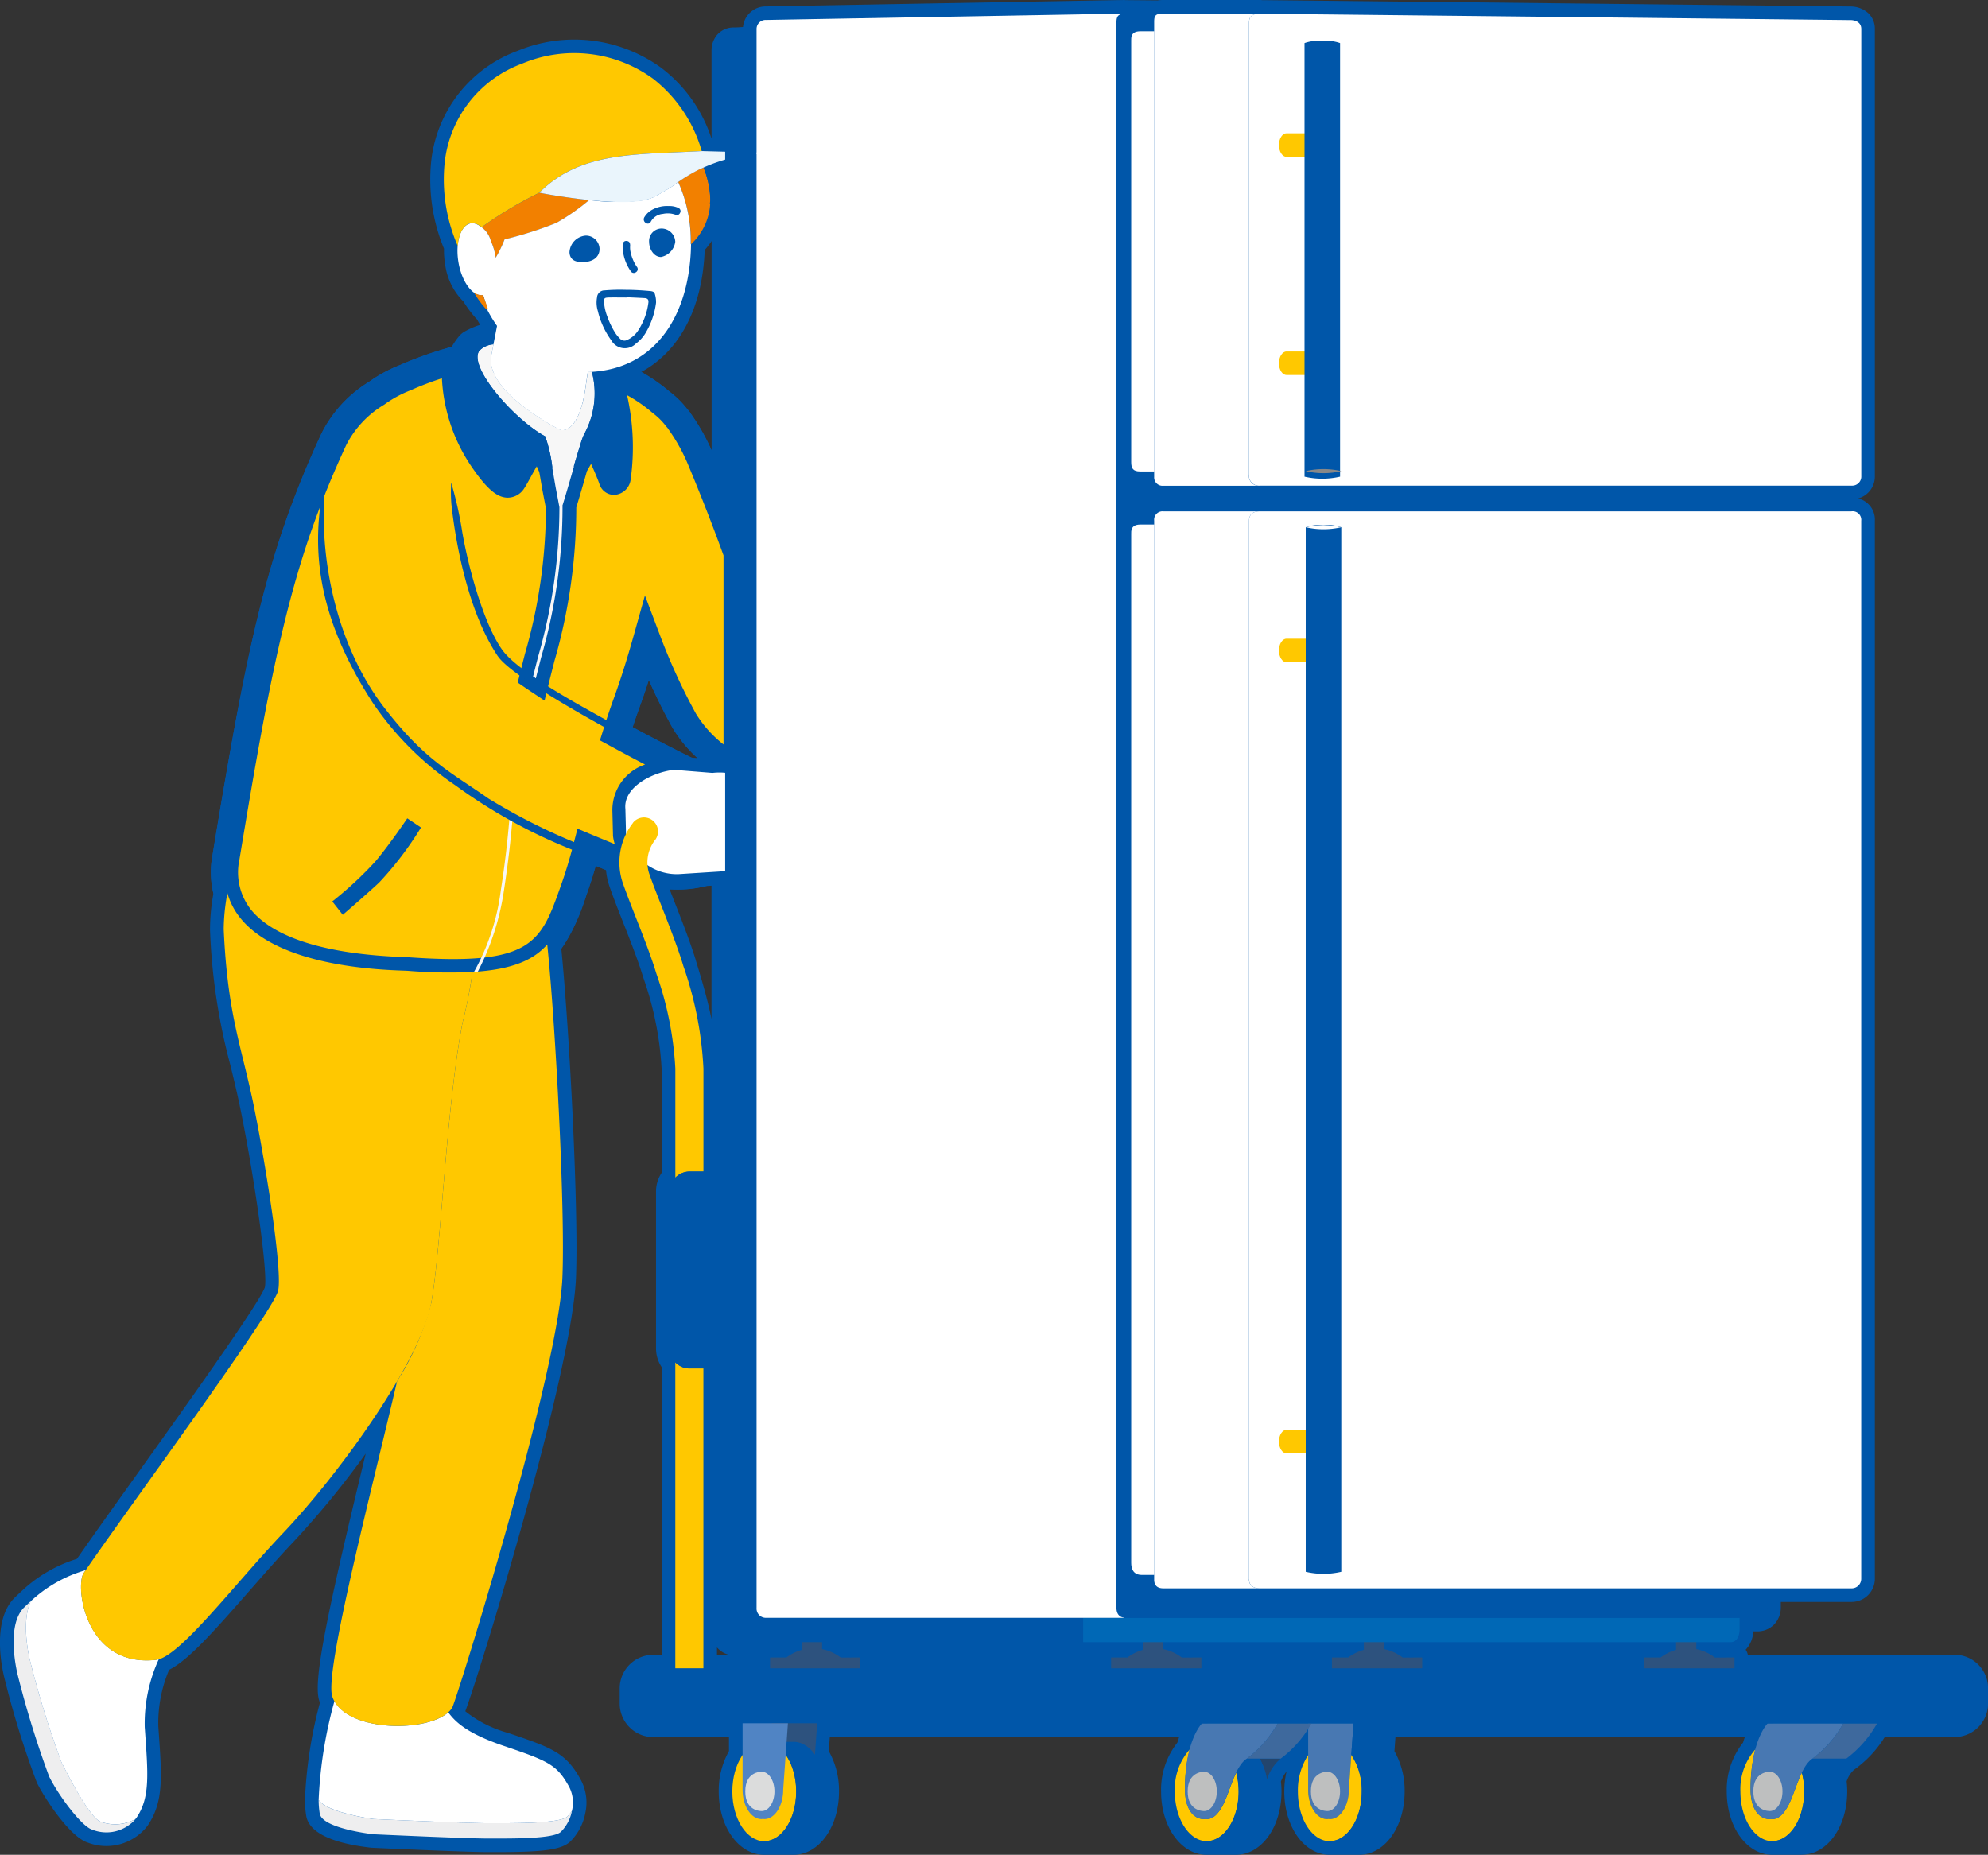 <svg id="グループ_9077" data-name="グループ 9077" xmlns="http://www.w3.org/2000/svg" xmlns:xlink="http://www.w3.org/1999/xlink" width="128.604" height="120" viewBox="0 0 128.604 120">
  <rect x="0" y="0" width="128.604" height="120" fill="#333333" stroke="none"/>
  <defs>
    <clipPath id="clip-path">
      <rect id="長方形_14857" data-name="長方形 14857" width="128.604" height="120" fill="none"/>
    </clipPath>
  </defs>
  <g id="グループ_9077-2" data-name="グループ 9077" clip-path="url(#clip-path)">
    <path id="パス_26644" data-name="パス 26644" d="M129.557,111.065H115.319v-.7h-1.26a2.942,2.942,0,0,0-1.206-.544v-.452h2.219c.58,0,.58-.787.58-.787v-.787h1.113a.628.628,0,0,0,.668-.647v-1.258H122.9a.618.618,0,0,0,.621-.637V36.815a.555.555,0,0,0-.637-.611h-5.453V34.547H122.9a.588.588,0,0,0,.621-.621V5c0-.591-.683-.577-.683-.577s-37.526-.41-38.2-.411V4H78.393a1.478,1.478,0,0,0-.315.026l-2.124-.02c-.051,0-.1,0-.139.006V4s-22.711.406-23.124.415a.586.586,0,0,0-.63.57v.7c-.7.053-1.266.091-1.45.091a.564.564,0,0,0-.58.621v6.533L48.514,12.9A9.105,9.105,0,0,0,45.37,8.218,8.683,8.683,0,0,0,36.9,7.239a7.707,7.707,0,0,0-5.013,6.433,10.729,10.729,0,0,0,.848,5.363,4.29,4.29,0,0,0,.053,1.065,3.142,3.142,0,0,0,.992,1.938,7.216,7.216,0,0,0,.783,1.074c.045.033.074.044.093.042l0,.017a8.639,8.639,0,0,0,.625,1.029l-.183.94.061-.317a4.155,4.155,0,0,0-1.552.518,4.471,4.471,0,0,0-.753,1.083l.07-.122a.807.807,0,0,0-.192.041,33.011,33.011,0,0,0-3.382,1.2,8.308,8.308,0,0,0-1.868,1.014,7.4,7.4,0,0,0-2.76,2.97c-3.561,7.668-4.8,13.842-6.98,27.037a5.353,5.353,0,0,0,.09,2.339,12.849,12.849,0,0,0-.239,2.345c.258,5.65,1.168,7.555,1.983,11.6.779,3.877,1.853,10.7,1.526,11.81-.435,1.479-9.607,13.928-12.439,18.046a8.7,8.7,0,0,0-3.542,2c-.143.131-.289.263-.444.418-1.231,1.23-.4,4.393-.4,4.393a62.456,62.456,0,0,0,2.025,6.55c.663,1.321,2.121,3.223,2.764,3.421a2.487,2.487,0,0,0,2.823-.68c.031-.041.065-.076.091-.119.866-1.312.721-2.8.507-5.814a9.956,9.956,0,0,1,.907-4.4c1.586-.454,4.986-4.95,8.039-8.166a59.2,59.2,0,0,0,7.381-9.827c-1.672,7.153-4.7,18.77-4.2,20.376a1.754,1.754,0,0,0,.144.327,28.252,28.252,0,0,0-1.02,6.389,5.709,5.709,0,0,0,.071.881c.172.975,3.478,1.335,3.478,1.335s6,.279,7.465.277,4.187.033,4.66-.438a2.606,2.606,0,0,0,.712-1.351,2.212,2.212,0,0,0-.255-1.687c-.75-1.324-1.351-1.566-4.155-2.517-2.385-.808-3.13-1.547-3.593-2.17a1.284,1.284,0,0,0,.263-.318c.275-.5,6.857-21.554,7.123-27.806.185-4.363-.424-16.126-.98-21.553a10.861,10.861,0,0,0,1.752-3.637c.252-.711.471-1.438.674-2.183l.006,0s.025-.1.066-.269c.018-.069.037-.136.055-.205.935.392,1.7.7,2.113.884a3.9,3.9,0,0,0,.193,1.352c.2.579.505,1.372.834,2.211.475,1.211,1.015,2.585,1.331,3.626l.045.139A21.89,21.89,0,0,1,46.8,72.255V79.31l0,0a1.282,1.282,0,0,0-.365.9V90.368a1.284,1.284,0,0,0,.361.893v19.8H45.377a1.287,1.287,0,0,0-1.288,1.287v.989a1.286,1.286,0,0,0,1.288,1.285h5.78v2.043a4.2,4.2,0,0,0-.662,2.358c0,1.776.924,3.214,2.065,3.214.024,0,.048,0,.072-.006a.307.307,0,0,0,.045.006h1.776c1.139,0,2.065-1.437,2.065-3.214a4.183,4.183,0,0,0-.679-2.382l.144-2.019h24.89a3.943,3.943,0,0,0-.8,1.687,3.87,3.87,0,0,0-.96,2.714c0,1.776.926,3.214,2.072,3.214.023,0,.046,0,.069-.005a.287.287,0,0,0,.043.005h1.776c1.14,0,2.067-1.437,2.067-3.214a4.775,4.775,0,0,0-.063-.762,2.9,2.9,0,0,1,.893-1.368,6.637,6.637,0,0,0,1.776-1.929v1.7a4.183,4.183,0,0,0-.664,2.356c0,1.776.929,3.214,2.066,3.214.024,0,.048,0,.073-.006a.257.257,0,0,0,.044.006h1.775c1.144,0,2.067-1.437,2.067-3.214a4.18,4.18,0,0,0-.68-2.384l.144-2.017h24.9a3.938,3.938,0,0,0-.8,1.683,3.87,3.87,0,0,0-.963,2.718c0,1.776.926,3.214,2.069,3.214.024,0,.048,0,.072-.006a.259.259,0,0,0,.044.006h1.774c1.14,0,2.067-1.437,2.067-3.214a4.78,4.78,0,0,0-.063-.767,2.913,2.913,0,0,1,.894-1.364,7.222,7.222,0,0,0,1.984-2.27h5.013a1.285,1.285,0,0,0,1.285-1.285v-.989a1.286,1.286,0,0,0-1.285-1.287M29.012,65.909l.386.015-.386-.015m.5.021-.106-.006.106.006c.257.018.506.034.749.047-.244-.014-.492-.029-.749-.047M33.685,66l-.042,0,.139-.01h0l.149-.01c-.082.006-.161.013-.246.018m.344-.025h0l.151-.011-.152.012m5.211-27.849a36.28,36.28,0,0,1-1.315,7.509,36.283,36.283,0,0,0,1.315-7.509m-.381-4.714-.006-.014.006.014m-.007-.017c.056.318.108.626.153.889-.045-.263-.1-.571-.153-.889-.019-.044-.18-.429-.377-.815.189.367.344.734.377.815M34.089,17.693a1.06,1.06,0,0,0-.125-.063.9.9,0,0,1,.236.132.74.74,0,0,0-.137-.087l.026.018m.3,4.518c.027.085.071.227.117.38a2.03,2.03,0,0,1-.117-.38m.65-3.068c-.024-.078-.05-.154-.078-.228.029.077.056.156.081.237l0-.009m.146.654c-.007-.04-.008-.078-.014-.118.006.04.008.077.014.117a.014.014,0,0,0,0,.006l0,0m-.891-1.985a25.339,25.339,0,0,1,3.726-2.223h0a25.211,25.211,0,0,0-3.729,2.222m3.574,13.952c-.07-.015-.208.15-.376.4.167-.251.305-.416.376-.4m-.4.437-.043.065.043-.065m.654,13.486c-.109.429-.223.875-.336,1.333.113-.458.227-.9.336-1.333a35.045,35.045,0,0,0,1.392-9.748,35.054,35.054,0,0,1-1.392,9.748m2.14-12.416c-.233.818-.5,1.75-.757,2.577,0,.008.009.015.009.024,0-.009-.007-.016-.009-.024.257-.828.523-1.759.757-2.577h0l.066-.12-.066.121m.425-1.449a2.952,2.952,0,0,1,.23-.619,4.733,4.733,0,0,0-.23.619m9.345-18.364v.005a11.776,11.776,0,0,0-1.4.5c-.055.024-.113.046-.167.071a11.477,11.477,0,0,1,1.567-.578m-4.1,2.13c-.2.117-.4.219-.571.308.175-.089.366-.191.571-.308m1.9,3.329a3.856,3.856,0,0,0,1.22-2.622,6.834,6.834,0,0,0,.981.045V36.829c-.438-1.149-.951-2.45-1.57-3.937A12.567,12.567,0,0,0,47.087,30.4c-.031-.04-.051-.094-.086-.131s-.071-.076-.1-.117a5.161,5.161,0,0,0-.991-.987,12.035,12.035,0,0,0-3.326-1.987c-.091-.037-.19-.074-.3-.109,3.672-.666,5.492-4.036,5.548-8.152M42.125,27.1h0c.078.136.159.28.25.434-.091-.155-.171-.3-.25-.434m.706,1.82a14.892,14.892,0,0,1,.227,5.013.579.579,0,0,1-.135.286.579.579,0,0,0,.135-.286,14.891,14.891,0,0,0-.226-5.013m.152,21.672h0l.033-.106c.19-.6.391-1.216.623-1.852.524-1.444.96-2.88,1.32-4.163a40,40,0,0,0,2.406,5.255A9.563,9.563,0,0,0,50.031,52.5v.623a4.126,4.126,0,0,0-.824.007l-2.261-.179.672.051c-1.016-.493-2.76-1.387-4.635-2.409m4.3,14.888c-.338-1.106-.891-2.517-1.379-3.764-.319-.816-.624-1.588-.805-2.125,0-.007,0-.016-.006-.023a7.117,7.117,0,0,0,3.55.009l-.207.013,1.271-.081c.109-.011.217-.027.324-.044V78.914h-1.41V72.255a23.6,23.6,0,0,0-1.3-6.636Zm7.709,44.39a2.96,2.96,0,0,0-1.005.492H52.929v.7H48.621V91.657h1.41v16.92c0,.322.063.787.748.787h4.214Zm20.823-2.089h0v0Zm1.24,2.089a2.962,2.962,0,0,0-1.005.492H74.992v.7H58.768v-.7h-1.26a2.945,2.945,0,0,0-1.207-.544v-.452H77.056Zm7.248-4.028a.517.517,0,0,1-.329-.277.517.517,0,0,0,.329.277m-.385-69a.623.623,0,0,1,.148-.45.624.624,0,0,0-.148.45Zm.052,68.717a.542.542,0,0,1-.027-.078.542.542,0,0,0,.027.078m-.029-.083c0-.016-.006-.032-.009-.048,0,.016.005.033.009.048m-1.408,13.713c.17-.445.341-.934.545-1.358-.2.426-.374.914-.545,1.358m.593-1.455c.021-.041.041-.083.063-.122-.022.039-.042.081-.063.122m7.247,1.177.161-2.25Zm-.033-8.547H89.281v.7h-8.45v-.7h-1.26a2.942,2.942,0,0,0-1.207-.544v-.452h12.98v.5a2.963,2.963,0,0,0-1.005.492M84.641,36.2h0Zm26.9,73.664a2.962,2.962,0,0,0-1.005.492H109.48v.7H95.12v-.7H93.86a2.942,2.942,0,0,0-1.206-.544v-.452h18.891Zm8.114,7.983c-.172.367-.322.776-.469,1.165.146-.389.3-.8.469-1.165m.041-.085c.039-.08.08-.157.122-.231-.042.074-.082.152-.122.231" transform="translate(-3.119 -3.121)" fill="#0056a9"/>
    <path id="パス_26645" data-name="パス 26645" d="M116.543,120h-1.89c-1.654,0-2.95-1.8-2.95-4.095a4.9,4.9,0,0,1,1.053-3.161c.038-.127.077-.246.117-.358H90.27l-.065.907a5.189,5.189,0,0,1,.661,2.613c0,2.3-1.295,4.095-2.948,4.095H86.144l-.057,0-.059,0c-1.653,0-2.947-1.8-2.947-4.095a5.7,5.7,0,0,1,.147-1.3,2.678,2.678,0,0,0-.366.654,5.583,5.583,0,0,1,.038.645c0,2.3-1.295,4.095-2.948,4.095H78.064c-1.656,0-2.953-1.8-2.953-4.095a4.9,4.9,0,0,1,1.051-3.158q.057-.192.118-.362h-22.6l-.065.909a5.186,5.186,0,0,1,.661,2.611c0,2.3-1.294,4.095-2.946,4.095H49.558l-.058,0-.059,0c-1.652,0-2.946-1.8-2.946-4.095a5.2,5.2,0,0,1,.662-2.614v-.906h-4.9a2.17,2.17,0,0,1-2.169-2.166v-.989a2.171,2.171,0,0,1,2.169-2.168H42.8V88.444a2.155,2.155,0,0,1-.361-1.2V77.081a2.151,2.151,0,0,1,.361-1.2V69.133A21.2,21.2,0,0,0,41.63,63.29l-.043-.134c-.306-1.011-.833-2.352-1.3-3.536l-.015-.037c-.347-.885-.651-1.666-.849-2.25a4.562,4.562,0,0,1-.22-1.044l-.613-.255-.053-.022c-.183.639-.366,1.216-.556,1.752l-.048.136a12.573,12.573,0,0,1-1.621,3.481c.563,5.747,1.126,17.09.947,21.315C37,88.888,30.932,108.542,30.1,110.715a7.676,7.676,0,0,0,2.766,1.4c2.765.937,3.7,1.253,4.639,2.917a3.105,3.105,0,0,1,.352,2.294,3.494,3.494,0,0,1-.95,1.8c-.6.6-2.011.7-4.95.7h-.347c-1.5,0-7.248-.267-7.493-.278l-.055,0c-1.808-.2-4.014-.713-4.251-2.058a6.414,6.414,0,0,1-.084-1.019,28.567,28.567,0,0,1,.97-6.315c-.02-.051-.038-.1-.054-.153-.4-1.3.557-5.774,3.016-15.958a57.667,57.667,0,0,1-4.715,5.752c-.933.983-1.907,2.1-2.849,3.172-2.344,2.679-3.931,4.449-5.154,5.062a8.8,8.8,0,0,0-.7,3.665l.024.34c.207,2.9.321,4.5-.67,6.011a1.654,1.654,0,0,1-.116.157l-.021.027a3.361,3.361,0,0,1-3.779.979c-1.111-.342-2.716-2.726-3.289-3.866A59.188,59.188,0,0,1,.3,108.618c-.1-.372-.911-3.695.633-5.238.148-.147.286-.274.422-.4l.048-.044a9.125,9.125,0,0,1,3.565-2.079l.008,0c.863-1.247,2.186-3.1,3.7-5.217,3.042-4.252,8.132-11.368,8.456-12.349.2-.82-.578-6.569-1.546-11.385-.227-1.128-.462-2.09-.69-3.02a39.268,39.268,0,0,1-1.309-8.715,12.848,12.848,0,0,1,.218-2.352,6.347,6.347,0,0,1-.058-2.516c2.2-13.325,3.455-19.522,7.05-27.264a8.206,8.206,0,0,1,3.063-3.327,9.1,9.1,0,0,1,2.029-1.1,23.73,23.73,0,0,1,2.95-1.064c.148-.044.313-.094.383-.118.435-.707.639-.868.822-.973a5.182,5.182,0,0,1,1.016-.441q-.111-.183-.208-.361a.794.794,0,0,1-.06-.058,7.711,7.711,0,0,1-.811-1.086A4.154,4.154,0,0,1,28.8,17.132a5.243,5.243,0,0,1-.077-1.044,11.677,11.677,0,0,1-.827-5.674,8.6,8.6,0,0,1,5.594-7.128,9.587,9.587,0,0,1,9.256,1.08A9.387,9.387,0,0,1,46.01,8.909h.02V3.295a1.557,1.557,0,0,1,.392-1.077,1.416,1.416,0,0,1,1.07-.44c.052,0,.193,0,.574-.03A1.466,1.466,0,0,1,49.553.416c.41-.009,22.2-.4,23.127-.415A.665.665,0,0,1,72.8.007h.032l2.05.019A2.612,2.612,0,0,1,75.274,0h6.248a.915.915,0,0,1,.124.009C84.029.03,118.13.4,119.723.42h0a1.7,1.7,0,0,1,1.147.442,1.385,1.385,0,0,1,.413,1.015V30.8a1.463,1.463,0,0,1-1.083,1.448,1.4,1.4,0,0,1,1.083,1.442v68.432a1.5,1.5,0,0,1-1.5,1.518H115.2v.377a1.591,1.591,0,0,1-.431,1.084,1.512,1.512,0,0,1-1.118.444h-.235a1.794,1.794,0,0,1-.489,1.186.874.874,0,0,1,.14.327h13.375a2.169,2.169,0,0,1,2.166,2.168v.989a2.168,2.168,0,0,1-2.166,2.166h-4.517a7.343,7.343,0,0,1-2.005,2.131,1.746,1.746,0,0,0-.462.74,5.635,5.635,0,0,1,.038.648c0,2.3-1.295,4.095-2.948,4.095m-38.257-1.754h0m36.538-.008h1.719c.548,0,1.186-1.019,1.186-2.333a3.912,3.912,0,0,0-.052-.626.882.882,0,0,1,.053-.471,3.654,3.654,0,0,1,1.235-1.775,6.225,6.225,0,0,0,1.69-1.957.881.881,0,0,1,.77-.452h5.013a.4.4,0,0,0,.4-.4v-.989a.405.405,0,0,0-.4-.406H112.2a.882.882,0,0,1-.863-.7h-.4a.881.881,0,0,1-.534-.18,2.037,2.037,0,0,0-.845-.381.877.877,0,0,1-.458-.249.883.883,0,0,1-.442.286,2.07,2.07,0,0,0-.706.344.882.882,0,0,1-.534.18h-.2a.881.881,0,0,1-.863.7H92a.882.882,0,0,1-.863-.7h-.4a.882.882,0,0,1-.534-.18,2.035,2.035,0,0,0-.844-.381.877.877,0,0,1-.458-.249.883.883,0,0,1-.442.286,2.075,2.075,0,0,0-.707.344.881.881,0,0,1-.534.18h-.2a.881.881,0,0,1-.863.7h-8.45a.881.881,0,0,1-.863-.7h-.4a.881.881,0,0,1-.534-.18,2.035,2.035,0,0,0-.844-.381.877.877,0,0,1-.458-.249.884.884,0,0,1-.442.286,2.067,2.067,0,0,0-.707.344.881.881,0,0,1-.534.18h-.2a.881.881,0,0,1-.863.7H55.648a.882.882,0,0,1-.863-.7h-.4a.881.881,0,0,1-.534-.18,2.037,2.037,0,0,0-.845-.381.877.877,0,0,1-.458-.249.883.883,0,0,1-.442.286,2.07,2.07,0,0,0-.706.344.881.881,0,0,1-.534.18h-.2a.881.881,0,0,1-.863.7H45.5a.881.881,0,0,1-.881-.881V88.536a.881.881,0,0,1,.881-.881h1.41a.881.881,0,0,1,.881.881v16.826h4.08a.878.878,0,0,1,.654.291.879.879,0,0,1,.654-.291h18.97a.883.883,0,1,1,1.425-.7v.011a.879.879,0,0,1-.337.693h.7a.878.878,0,0,1,.654.291.879.879,0,0,1,.654-.291h12.98a.879.879,0,0,1,.654.291.879.879,0,0,1,.654-.291h18.89a.878.878,0,0,1,.654.291.879.879,0,0,1,.654-.291h1.918v-.693a.881.881,0,0,1,.881-.881h.9v-1.025a.881.881,0,0,1,.881-.881h5.209V33.964h-5.209a.881.881,0,0,1-.881-.881V31.426a.881.881,0,0,1,.881-.881h5.209V2.18c-2.877-.031-37.366-.408-38-.41a.9.9,0,0,1-.115-.008h-6.13a.881.881,0,0,0-.126.006.962.962,0,0,1-.2.02l-2.116-.02c-.027,0-.051,0-.074,0a.907.907,0,0,1-.2-.007l-22.742.408v.4a.881.881,0,0,1-.815.879c-.631.047-1,.071-1.215.082V9.813a.879.879,0,0,1-.04.262.879.879,0,0,1,.04.262v.005a.881.881,0,0,1-.633.846,10.9,10.9,0,0,0-1.294.463l-.093.039-.059.025h0a.881.881,0,0,1-1.013-1.4.882.882,0,0,1-.131-.235,8.285,8.285,0,0,0-2.81-4.254,7.874,7.874,0,0,0-7.692-.877,6.792,6.792,0,0,0-4.432,5.738,9.186,9.186,0,0,0,.345,3.659.881.881,0,0,1,1.12-.682,26.4,26.4,0,0,1,3.414-1.988.88.88,0,0,1,.511-.08.951.951,0,0,1,.1.02.881.881,0,0,1,.163,1.645,24.56,24.56,0,0,0-3.039,1.752.879.879,0,0,1,.415.469c.011.031.023.062.034.093q.034.1.065.194a.883.883,0,0,1,.037.328.882.882,0,0,1,.108.264l0,.012v0h0v.007q0,.018.007.037l0,.025h0c0,.025.006.049.009.074l0,.017a.9.9,0,0,1,.011.14.881.881,0,0,1-1.646.438l0,0h0v-.007h0q-.017-.031-.032-.063v0h0a.889.889,0,0,1-.066-.219v0c-.006-.037-.01-.074-.014-.11a.9.9,0,0,1-.007-.211.929.929,0,0,1-.051-.095.99.99,0,0,1-.047-.124h0c-.012-.04-.025-.08-.039-.118l-.019-.052v0a.878.878,0,0,1-.023-.551,1.534,1.534,0,0,1-.429-.2l-.038-.021,0,0-.021-.011h0a.875.875,0,0,1-.261-.172,3.007,3.007,0,0,0,.147.342.884.884,0,0,1,.107.5,3.413,3.413,0,0,0,.043.844,2.352,2.352,0,0,0,.644,1.377l.01.008a.881.881,0,0,1,.922.613l-.376.118,0,0,.376-.116c.028.088.073.232.119.387a.878.878,0,0,1,.034.323.874.874,0,0,1,.09.173,7.958,7.958,0,0,0,.53.861.882.882,0,0,1,.142.672l-.183.94a.881.881,0,0,1-1.377.549,3.373,3.373,0,0,0-.463.206,6.908,6.908,0,0,0-.5.8.882.882,0,0,1-.931.429l-.217.065a21.805,21.805,0,0,0-2.76.995l-.055.023a7.432,7.432,0,0,0-1.665.907l-.027.018a6.506,6.506,0,0,0-2.443,2.6c-3.5,7.544-4.736,13.652-6.909,26.809a4.518,4.518,0,0,0,.069,1.958.882.882,0,0,1,.017.4,11.915,11.915,0,0,0-.224,2.14,37.322,37.322,0,0,0,1.261,8.376c.232.948.471,1.928.706,3.091.021.1,2.04,10.427,1.507,12.233-.3,1.007-2.927,4.785-8.712,12.872-1.61,2.251-3,4.195-3.846,5.424a.881.881,0,0,1-.425.329l-.281.1a7.442,7.442,0,0,0-2.968,1.719l-.047.043c-.119.109-.241.221-.369.348-.6.6-.461,2.433-.172,3.546a58.276,58.276,0,0,0,1.96,6.376,10.165,10.165,0,0,0,2.259,2.982,1.6,1.6,0,0,0,1.846-.388c.009-.012.028-.035.046-.059l-.01.017.013-.02c.642-.973.587-2.141.389-4.923l-.025-.344a10.918,10.918,0,0,1,.976-4.807.881.881,0,0,1,.568-.5c.845-.242,3.008-2.714,4.745-4.7.953-1.09,1.939-2.216,2.9-3.225a58.739,58.739,0,0,0,7.26-9.666.881.881,0,0,1,1.618.646c-.337,1.441-.724,3.044-1.134,4.742-1.263,5.228-3.377,13.977-3.083,15.178a.941.941,0,0,0,.073.157.88.88,0,0,1,.083.644,26.8,26.8,0,0,0-.993,6.158,5.524,5.524,0,0,0,.041.635,7.492,7.492,0,0,0,2.7.716c.446.021,5.979.275,7.381.275h.348a18.939,18.939,0,0,0,3.751-.229,1.72,1.72,0,0,0,.422-.847,1.341,1.341,0,0,0-.157-1.084c-.566-1-.84-1.157-3.671-2.117-2.556-.866-3.441-1.7-4.017-2.479a.881.881,0,0,1,.116-1.178.591.591,0,0,0,.073-.077c.6-1.519,6.772-21.512,7.024-27.432.18-4.252-.406-15.863-.976-21.426a.882.882,0,0,1,.217-.673,9.83,9.83,0,0,0,1.533-3.21l.049-.137c.223-.629.437-1.323.654-2.12q.01-.038.024-.075l.043-.175.057-.215A.881.881,0,0,1,38.294,54c.351.147.679.283.973.4.5.207.893.37,1.157.487a.881.881,0,0,1,.524.829,3.043,3.043,0,0,0,.147,1.046c.186.549.481,1.308.82,2.172l.015.037c.476,1.214,1.017,2.591,1.339,3.655l.041.126.007.022a22.551,22.551,0,0,1,1.25,6.354V76.1a.879.879,0,0,1-.245.7.405.405,0,0,0-.116.282V87.247a.4.4,0,0,0,.115.283.882.882,0,0,1,.246.61v19.8a.881.881,0,0,1-.881.881H42.258a.407.407,0,0,0-.407.406v.989a.406.406,0,0,0,.407.4h5.78a.881.881,0,0,1,.881.881v2.043a.882.882,0,0,1-.156.5,3.344,3.344,0,0,0-.506,1.857c0,1.294.618,2.3,1.16,2.332l.049,0a.852.852,0,0,1,.146,0h1.722c.548,0,1.184-1.019,1.184-2.333A3.322,3.322,0,0,0,52,114.032a.882.882,0,0,1-.159-.571l.144-2.019a.881.881,0,0,1,.879-.818h24.89a.881.881,0,0,1,.636,1.49,3.292,3.292,0,0,0-.585,1.3.882.882,0,0,1-.232.4,2.991,2.991,0,0,0-.7,2.088c0,1.314.609,2.3,1.165,2.332l.046,0a.878.878,0,0,1,.148,0h1.72c.548,0,1.186-1.019,1.186-2.333a3.872,3.872,0,0,0-.052-.621.88.88,0,0,1,.052-.468,3.635,3.635,0,0,1,1.235-1.783,5.627,5.627,0,0,0,1.511-1.663.881.881,0,0,1,1.624.474v1.7a.881.881,0,0,1-.157.5,3.324,3.324,0,0,0-.507,1.853c0,1.294.618,2.3,1.161,2.332l.043,0a.873.873,0,0,1,.156,0h1.718c.56,0,1.186-1,1.186-2.333a3.319,3.319,0,0,0-.518-1.874.882.882,0,0,1-.16-.572l.144-2.017a.881.881,0,0,1,.879-.818h24.9a.881.881,0,0,1,.636,1.49,3.28,3.28,0,0,0-.584,1.3.884.884,0,0,1-.233.4,2.988,2.988,0,0,0-.7,2.09c0,1.294.62,2.3,1.164,2.332l.049,0a.853.853,0,0,1,.146,0M6.2,117.524l.006,0-.006,0m1.906-.422,0,0,0,0m38.276-10.039h.782a1.472,1.472,0,0,1-.782-.481Zm67.05-3.032v0Zm-84.208-81.6-.013.006.012-.006ZM47.791,3.222v0m71.936-1.039.006,0,0,0h-.011M79.414,116.945a.881.881,0,0,1-.823-1.2l.107-.285c.142-.38.289-.772.467-1.141.009-.02.02-.039.03-.058s.017-.039.028-.059l.015-.028c.02-.04.041-.08.062-.119a.881.881,0,0,1,1.544.85c-.013.023-.025.048-.037.072l-.015.03-.021.038-.017.036c-.142.3-.274.647-.4.987-.039.1-.077.205-.115.305h0a.881.881,0,0,1-.823.565m36.656-.168a.881.881,0,0,1-.825-1.191l.044-.116c.139-.371.282-.755.454-1.117.007-.016.015-.031.024-.046s.015-.035.024-.052c.047-.1.1-.189.147-.278a.881.881,0,1,1,1.529.876c-.034.06-.067.123-.1.188l-.015.029-.016.036c-.139.3-.27.644-.4.979l-.046.122a.881.881,0,0,1-.825.57m-28.815-.11-.063,0a.88.88,0,0,1-.71-.456h0v0h0v0h0v0h0v0h0v0h0v0h0v0h0v0h0v0h0v0h0v0l-.008-.017a.877.877,0,0,1-.08-.434l.161-2.25a.881.881,0,0,1,.859-.818.7.7,0,0,1,.083,0,.881.881,0,0,1,.816.942l-.161,2.25a.881.881,0,0,1-.878.818M81.185,103.6a.876.876,0,0,1-.268-.042,1.4,1.4,0,0,1-.825-.676h0l0,0-.021-.042c-.008-.015-.015-.03-.022-.046a1.388,1.388,0,0,1-.063-.171c0-.015-.009-.03-.013-.045a1.136,1.136,0,0,1-.024-.115.869.869,0,0,1-.016-.164,1.112,1.112,0,1,1,1.254,1.3M46.912,76.674H45.5a.881.881,0,0,1-.881-.881v-6.66a22.872,22.872,0,0,0-1.258-6.379l-.042-.141c-.327-1.07-.871-2.459-1.351-3.685l-.083-.211c-.292-.747-.568-1.453-.742-1.966-.007-.022-.015-.05-.022-.076a.881.881,0,0,1,1.058-1.086,6.73,6.73,0,0,0,2.687.119.876.876,0,0,1,.392-.12h0l1.247-.079c.087-.01.174-.022.26-.036a.881.881,0,0,1,1.021.87v19.45a.881.881,0,0,1-.881.881M43.318,57.537l.21.538.077.2c.5,1.27,1.054,2.693,1.4,3.827l0,.006.042.14c.319,1.049.706,2.32.981,3.682V57.3l-.352.022a7.186,7.186,0,0,1-2.361.21m-2.176-.8v0m0,0v0m0,0h0ZM30.523,63.765a.881.881,0,0,1-.115-1.755h.008L30.473,62l.281-.019.035,0,.054-.006.142-.01a.881.881,0,0,1,.157,1.755h0l-.056,0-.105.008-.052,0-.05.005-.066.005-.189.013h0l-.04,0h0l-.052,0m-3.379-.029H27.09l-.376-.022-.374-.025h0l-.086,0H26.24l-.382-.015a.881.881,0,0,1,.069-1.761l.392.015h.023l.113.006h.006l.37.025.362.021a.881.881,0,0,1-.049,1.761M46.088,50.887l-.07,0-2.261-.179a.881.881,0,0,1-.764-.592c-.955-.484-2.2-1.131-3.552-1.871-.023-.013-.045-.026-.067-.041a.881.881,0,0,1-.334-1.047l.016-.052c.235-.746.431-1.329.637-1.894.443-1.22.868-2.561,1.3-4.1a.881.881,0,0,1,1.673-.074,38.983,38.983,0,0,0,2.353,5.141,8.715,8.715,0,0,0,2.422,2.493.881.881,0,0,1,.353.705V50a.881.881,0,0,1-.962.877,3.235,3.235,0,0,0-.648.006.931.931,0,0,1-.1.005M44.74,49.016l.391.031a8.279,8.279,0,0,1-1.654-2.014c-.538-.972-1.037-1.979-1.508-3.042-.2.637-.411,1.242-.621,1.821-.14.384-.276.777-.424,1.23,1.589.855,2.962,1.555,3.815,1.973M34.666,44.78a.87.87,0,0,1-.212-.026.88.88,0,0,1-.644-1.067q.1-.4.2-.8a.874.874,0,0,1-.057-.593L34,42.106a34.717,34.717,0,0,0,1.24-7.152.877.877,0,0,1,.23-.542c.022-.494.036-1.013.04-1.564a.883.883,0,0,1,.009-.3h0c.006-.028.013-.055.021-.083.045-.144.09-.292.135-.443a.881.881,0,0,1-.661-.708l-.035-.2c-.031-.181-.064-.378-.1-.581-.1-.241-.193-.428-.26-.564a.881.881,0,0,1-1.063-1.292l.048-.074.01-.015.019-.029c.213-.321.61-.917,1.288-.776a.882.882,0,0,1,.7.844.879.879,0,0,1,.512.435c.107.209.2.416.277.579l.02-.036h0v0a.877.877,0,0,1,.418-.38.88.88,0,0,1-.131-.78,2.532,2.532,0,0,1,.4-.925.881.881,0,0,1,1.451.984c-.011.025-.057.135-.167.472a.88.88,0,0,1-.485.535.881.881,0,0,1,.06.946l-.017.031c-.13.455-.287,1-.45,1.556-.08.27-.159.533-.238.79a35.766,35.766,0,0,1-1.42,9.951l-.061.24c-.08.314-.162.636-.243.965h0l0,.014v0l0,.011,0,.006,0,.009,0,.009,0,.008,0,.009v0l-.011.046a.881.881,0,0,1-.855.67M80.8,34.59a.875.875,0,0,1-.879-.814c0-.02,0-.039,0-.059a1.485,1.485,0,0,1,.391-1.057,11.655,11.655,0,0,1,1.213-.458h29.763a.881.881,0,0,1,0,1.762H81.641a.886.886,0,0,1-.842.627m-33.888,0a.881.881,0,0,1-.823-.568c-.494-1.3-1-2.578-1.56-3.912A11.709,11.709,0,0,0,43.256,27.8a1.186,1.186,0,0,1-.074-.113c-.03-.03-.057-.06-.084-.092a4.34,4.34,0,0,0-.827-.833c-.022-.016-.043-.032-.063-.05a9.488,9.488,0,0,0-1.646-1.142c0,.015.008.031.011.046.019.089.037.18.055.273h0v0h0v0a15.885,15.885,0,0,1,.187,5.018q-.011.052-.022.1l0,.01a1.416,1.416,0,0,1-.388.715.881.881,0,0,1-1.32-1.154,14.285,14.285,0,0,0-.21-4.487l0-.024h0L38.853,26h0l0-.014a.879.879,0,0,1,.164-.722.88.88,0,0,1-.52-.4l-.038-.066-.118-.206-.1-.166a.881.881,0,0,1,.155-1.08l0,0h0l0,0,0,0a.887.887,0,0,1,.16-.118.876.876,0,0,1,.367-.115c.024-.007.049-.012.074-.017,2.966-.538,4.769-3.266,4.824-7.3a.882.882,0,0,1,.319-.666,3,3,0,0,0,.9-2.018.88.88,0,0,1,1-.8,6.281,6.281,0,0,0,.845.038h.018a.881.881,0,0,1,.881.881V33.708a.881.881,0,0,1-.881.881M39.2,30.452h0M44.7,26.782a13.406,13.406,0,0,1,1.335,2.362V15.591a4.444,4.444,0,0,1-.448.584c-.139,3.749-1.621,6.546-4.1,7.889a11.128,11.128,0,0,1,1.85,1.29,6.05,6.05,0,0,1,1.119,1.113c.04.043.071.076.1.109a1.245,1.245,0,0,1,.142.205m-1.456.968h0m1.429-1.006.025.034-.025-.034M42.242,13.657a.881.881,0,0,1-.4-1.667c.177-.09.356-.186.532-.287a.881.881,0,1,1,.874,1.53c-.2.115-.406.226-.609.329a.881.881,0,0,1-.4.1" transform="translate(0 0)" fill="#0056a9"/>
    <path id="パス_26646" data-name="パス 26646" d="M91.984,136.032l-.041-1.625c-.154-1.413,1.737-2.382,3.149-2.536l.86.065c-1.015-.493-2.76-1.387-4.635-2.408.2-.637.412-1.285.657-1.958.524-1.444.96-2.88,1.32-4.163a39.957,39.957,0,0,0,2.406,5.255,10.927,10.927,0,0,0,3.434,3.321V117.833c-.578-1.588-1.315-3.544-2.339-6a12.574,12.574,0,0,0-1.374-2.492c-.031-.04-.051-.094-.086-.131s-.071-.076-.1-.117a5.161,5.161,0,0,0-.991-.987,12.035,12.035,0,0,0-3.326-1.987q-.14-.058-.308-.112c-.05.01-.1.022-.148.031.079.136.16.28.25.435.681,1.185,1.009,5.039.683,6.4-.1.393-.279.379-.328.228-.14-.416-1.008-2.545-1.31-2.519-.272.022-1.011,1.361-1.158,1.632-.233.819-.5,1.75-.757,2.577,0,.008.009.015.009.024a35.036,35.036,0,0,1-1.393,9.815c-.109.429-.223.875-.336,1.333l-.178-.12c.108-.432.214-.857.319-1.263a35.027,35.027,0,0,0,1.387-9.7c-.047-.248-.119-.628-.213-1.121-.058-.294-.146-.841-.247-1.414-.039-.09-.65-1.562-.987-1.635-.25-.053-1.361,2.167-1.561,2.445s-.539.694-2.017-1.487a9.722,9.722,0,0,1-1.687-5.844s.142-.266.321-.577a.78.78,0,0,0-.192.041,32.873,32.873,0,0,0-3.382,1.2,8.3,8.3,0,0,0-1.868,1.014,7.4,7.4,0,0,0-2.759,2.97c-3.561,7.668-4.8,13.842-6.98,27.037-1.216,7.363,10.728,7.29,11.773,7.364,8.768.62,9.361-1.389,10.76-5.339.305-.86.563-1.743.8-2.656,1.2.5,2.135.876,2.371,1.007a7.427,7.427,0,0,0,5.2.634l-1.61.1a3.378,3.378,0,0,1-3.384-2.58" transform="translate(-51.454 -82.059)" fill="#ffc800"/>
    <path id="パス_26647" data-name="パス 26647" d="M77.522,141.89c-.853,0-1.8-.037-2.857-.112-.062,0-.165-.008-.3-.013-5.559-.2-9.307-1.446-11.139-3.688a5.642,5.642,0,0,1-1.137-4.685c2.2-13.326,3.455-19.523,7.05-27.264A8.209,8.209,0,0,1,72.2,102.8a9.093,9.093,0,0,1,2.029-1.1,23.752,23.752,0,0,1,2.949-1.064c.16-.048.34-.1.4-.124a1.515,1.515,0,0,1,.441-.114l1.785-.248-.9,1.561c-.089.154-.167.3-.223.4a9.033,9.033,0,0,0,1.556,5.09,9.943,9.943,0,0,0,.8,1.061l.075-.135c.946-1.714,1.341-2.422,2.153-2.251.463.1.861.446,1.488,1.859.981-1.794,1.387-1.965,1.812-2a1.033,1.033,0,0,1,.905.421,10.066,10.066,0,0,0-.643-3.211c-.055-.094-.109-.189-.162-.28l-.721-1.252,1.25-.211c.019,0,.036-.007.054-.011l.289-.061.222.072c.127.041.252.087.372.136a12.932,12.932,0,0,1,3.541,2.112,6.072,6.072,0,0,1,1.119,1.113c.04.043.071.077.1.11a1.236,1.236,0,0,1,.142.2,13.59,13.59,0,0,1,1.459,2.65c1.09,2.617,1.831,4.6,2.354,6.041l.053.146v15.251l.488.237-.488-.037v.522l-.861-.587-4.043-.307c-1.111.148-2.366.876-2.292,1.556l0,.073.04,1.584a2.012,2.012,0,0,0,.786,1.173,2.418,2.418,0,0,0,1.622.595l.041,0,9.053-.563-7.131,2.184a8.315,8.315,0,0,1-5.882-.7c-.125-.069-.727-.318-1.309-.559l-.05-.021c-.181.632-.365,1.211-.557,1.752l-.054.152c-1.354,3.828-2.4,5.882-8.741,5.883m-.6-39.33a19.375,19.375,0,0,0-1.995.759l-.056.023a7.436,7.436,0,0,0-1.665.907l-.027.018a6.508,6.508,0,0,0-2.443,2.6c-3.5,7.543-4.736,13.652-6.91,26.809a3.9,3.9,0,0,0,.763,3.283c1.03,1.261,3.573,2.811,9.839,3.042.166.006.289.011.363.016,7.986.566,8.52-.947,9.813-4.6l.054-.153c.27-.76.524-1.6.778-2.583l.256-.984.937.392.97.4.505.209a2.812,2.812,0,0,1-.116-.546l0-.071-.04-1.593a3.114,3.114,0,0,1,2.116-2.942c-.694-.362-1.468-.773-2.284-1.218l-.635-.346.216-.691c.24-.768.453-1.4.67-2,.443-1.22.868-2.561,1.3-4.1l.724-2.583.949,2.51a39.04,39.04,0,0,0,2.353,5.141,7.519,7.519,0,0,0,1.782,1.988V114.021c-.514-1.408-1.231-3.324-2.272-5.82a11.709,11.709,0,0,0-1.273-2.312,1.145,1.145,0,0,1-.074-.113c-.03-.03-.057-.06-.084-.092a4.34,4.34,0,0,0-.827-.833l-.063-.05a9.49,9.49,0,0,0-1.647-1.143,15.271,15.271,0,0,1,.234,5.449,1.135,1.135,0,0,1-1.038,1,.993.993,0,0,1-.984-.7c-.091-.271-.32-.821-.541-1.3-.085.143-.176.3-.269.47-.233.817-.462,1.612-.687,2.346a35.783,35.783,0,0,1-1.419,9.95l-.055.218c-.091.36-.186.731-.28,1.111l-.3,1.215-1.042-.694-.188-.126-.505-.347.214-.854c.086-.345.171-.683.255-1.009a34.264,34.264,0,0,0,1.358-9.4l-.2-1.035c-.035-.175-.081-.448-.135-.766-.03-.176-.062-.366-.1-.56-.058-.135-.113-.256-.163-.365-.156.271-.306.544-.4.717-.222.4-.332.6-.417.719a1.263,1.263,0,0,1-1.075.592c-.7-.014-1.372-.6-2.386-2.1a11.1,11.1,0,0,1-1.855-5.626m12.34,22.574c1.683.906,3.122,1.637,3.958,2.043l.642.312a8.918,8.918,0,0,1-2.048-2.364c-.538-.973-1.037-1.98-1.507-3.042-.2.637-.411,1.242-.621,1.821-.14.383-.278.783-.424,1.23m-.483-16.3,0,.01,0-.01M82.6,107.452h0ZM93,104.835l.025.034L93,104.835M77.57,100.514l-.025.012.025-.012" transform="translate(-48.333 -78.091)" fill="#0056a9"/>
    <path id="パス_26648" data-name="パス 26648" d="M168.49,136.928l.031-.058v0l-.032.061" transform="translate(-131.379 -106.721)" fill="#2ca6e0"/>
    <path id="パス_26649" data-name="パス 26649" d="M97.134,529.946s6,.272,7.465.271,4.6.037,5.08-.434a2.548,2.548,0,0,0,.291-.365,2.6,2.6,0,0,1-.711,1.352c-.473.471-3.2.435-4.66.438s-7.465-.277-7.465-.277-3.307-.36-3.478-1.335a5.711,5.711,0,0,1-.071-.881c.564.839,3.549,1.233,3.549,1.233" transform="translate(-72.972 -412.26)" fill="#eeeeef"/>
    <path id="パス_26650" data-name="パス 26650" d="M101.963,500.375c.463.623,1.207,1.362,3.594,2.172,2.8.951,3.4,1.193,4.155,2.517a2.212,2.212,0,0,1,.255,1.687,2.536,2.536,0,0,1-.291.365c-.476.471-3.616.431-5.08.434s-7.465-.271-7.465-.271-2.985-.394-3.549-1.233a28.3,28.3,0,0,1,1.024-6.4c1.089,2,5.954,2.009,7.357.732" transform="translate(-72.969 -389.593)" fill="#fff"/>
    <path id="パス_26651" data-name="パス 26651" d="M103.771,300.643c.651-3.51.952-12.537,2.022-18.129a30.253,30.253,0,0,0,.652-3.313c2.563-.152,3.941-.764,4.835-1.777.556,5.426,1.165,17.191.98,21.555-.266,6.253-6.848,27.31-7.123,27.806-.933,1.658-6.995,1.755-7.769-.729-.5-1.607,2.531-13.23,4.2-20.382a17.583,17.583,0,0,0,2.2-5.031" transform="translate(-75.878 -216.319)" fill="#ffc800"/>
    <path id="パス_26652" data-name="パス 26652" d="M4.676,470.708c.155-.154.3-.287.444-.418-.69,1.422-.049,3.882-.049,3.882A62.619,62.619,0,0,0,7.1,480.721c.665,1.321,1.9,3.65,2.54,3.847a2.711,2.711,0,0,0,2.249-.177,2.488,2.488,0,0,1-2.823.68c-.642-.2-2.1-2.1-2.764-3.421A62.458,62.458,0,0,1,4.273,475.1s-.828-3.162.4-4.393" transform="translate(-3.119 -366.705)" fill="#eeeeef"/>
    <path id="パス_26653" data-name="パス 26653" d="M7.951,463.218a8.706,8.706,0,0,1,3.542-2c-.039.059-.085.124-.124.18-.574.836.081,6.147,4.693,5.619a1.2,1.2,0,0,0,.164-.045,9.963,9.963,0,0,0-.912,4.411c.213,3.013.358,4.5-.508,5.814-.026.043-.06.078-.091.119a2.711,2.711,0,0,1-2.249.177c-.642-.2-1.875-2.526-2.54-3.847A62.619,62.619,0,0,1,7.9,467.1s-.641-2.461.049-3.882" transform="translate(-5.95 -359.633)" fill="#fff"/>
    <path id="パス_26654" data-name="パス 26654" d="M23.981,306.309c2.678-3.922,12.121-16.726,12.563-18.227.327-1.109-.747-7.934-1.526-11.81-.815-4.047-1.725-5.952-1.983-11.6a12.9,12.9,0,0,1,.24-2.351c1.4,5.011,10.764,4.966,11.681,5.03a32.79,32.79,0,0,0,4.172.074,30.179,30.179,0,0,1-.652,3.313c-1.07,5.592-1.371,14.619-2.022,18.129-.68,3.67-5.821,10.9-9.583,14.863-3.159,3.327-6.689,8.026-8.2,8.2-4.612.528-5.267-4.783-4.693-5.619" transform="translate(-18.563 -204.541)" fill="#ffc800"/>
    <path id="パス_26655" data-name="パス 26655" d="M141.3,101.139l-.132.672c-.5,2.394,4.46,4.863,4.46,4.863s1.152.393,1.614-2.668c.05-.345.105-.712.161-1.085.043,0,.082.006.126,0s.087-.009.131-.012a5.478,5.478,0,0,1-.493,4.032,3.288,3.288,0,0,0-.246.671c-.172.531-.368,1.209-.44,1.455l.032-.061c-.234.819-.5,1.752-.758,2.581,0,.008.009.015.009.024a35.05,35.05,0,0,1-1.393,9.815c-.109.429-.223.875-.336,1.333l-.178-.12c.109-.432.214-.857.319-1.263a35.025,35.025,0,0,0,1.387-9.7c-.047-.248-.119-.628-.213-1.121-.058-.294-.146-.841-.247-1.415a.183.183,0,0,0,.007.017,9.191,9.191,0,0,0-.466-2.065c-2.014-1.087-5-4.512-4.264-5.532a1.4,1.4,0,0,1,.918-.42" transform="translate(-109.374 -78.862)" fill="#f7f7f7"/>
    <path id="パス_26656" data-name="パス 26656" d="M141.5,240.8c.065.038.128.07.192.106-.1,1.122-.254,2.62-.542,4.481a16.642,16.642,0,0,1-1.686,5.233l-.247.017a14.551,14.551,0,0,0,1.733-5.281c.3-1.9.453-3.425.55-4.555" transform="translate(-108.552 -187.762)" fill="#f7f7f7"/>
    <path id="パス_26657" data-name="パス 26657" d="M135.465,153.009c-1.882-2.8-2.718-7.2-3-9.825a9.616,9.616,0,0,1-.015-1.4,24.38,24.38,0,0,1,.722,3.227c.424,2.435,1.43,6,2.592,7.607s5.973,4.083,7.5,4.965c0,0-.051.163-.136.441-3.292-1.794-6.959-3.971-7.663-5.019" transform="translate(-103.263 -110.558)" fill="#0056a9"/>
    <path id="パス_26658" data-name="パス 26658" d="M94.214,132.989a1.715,1.715,0,0,1,.089-.246c-1.164,4.052-.487,11.477,3.377,16.516,2.623,3.419,4.279,4.168,6.749,5.9a39.806,39.806,0,0,0,6.366,3.159c-.072.287-.118.476-.118.476a34.481,34.481,0,0,1-8.388-4.49,19.965,19.965,0,0,1-5.327-5.325c-4.393-6.789-3.893-11.566-2.748-15.99" transform="translate(-72.844 -103.505)" fill="#0056a9"/>
    <path id="パス_26659" data-name="パス 26659" d="M169.668,108.926c.246-.016.484-.039.715-.075.079.136.16.28.25.435.681,1.185,1.009,5.039.683,6.4-.1.393-.279.379-.328.228-.14-.416-1.007-2.545-1.31-2.52s-1.189,1.69-1.189,1.69c.115-.393.544-1.876.685-2.125a5.478,5.478,0,0,0,.493-4.032" transform="translate(-131.379 -84.876)" fill="#0056a9"/>
    <path id="パス_26660" data-name="パス 26660" d="M133.763,100.58a7.8,7.8,0,0,1,1-1.538,4.159,4.159,0,0,1,1.552-.518l-.11.576a1.4,1.4,0,0,0-.918.419c-.739,1.02,2.25,4.446,4.264,5.533a9.191,9.191,0,0,1,.466,2.065s-.646-1.576-.994-1.651c-.249-.053-1.361,2.167-1.561,2.445s-.539.694-2.016-1.487a9.722,9.722,0,0,1-1.688-5.844" transform="translate(-104.281 -76.823)" fill="#0056a9"/>
    <path id="パス_26661" data-name="パス 26661" d="M144.449,56.607a25.191,25.191,0,0,0-3.73,2.223c-.018-.01-.073-.042-.092-.05a.755.755,0,0,0-.137-.087,1.268,1.268,0,0,1,.154.107,1.586,1.586,0,0,1,.651.911,4.242,4.242,0,0,1,.3.985c.006.04.008.077.014.117a.013.013,0,0,0,0,.006,7.935,7.935,0,0,0,.579-1.192,23.77,23.77,0,0,0,3.355-1.068,13.83,13.83,0,0,0,2.12-1.477c-1.648-.171-3.14-.453-3.215-.475" transform="translate(-109.546 -44.139)" fill="#f28000"/>
    <path id="パス_26662" data-name="パス 26662" d="M200.654,49.307a.123.123,0,0,0-.011-.01,8.993,8.993,0,0,0-1.463.872A9.313,9.313,0,0,1,200,54.2a3.867,3.867,0,0,0,1.259-2.9,5.821,5.821,0,0,0-.437-2.065c-.055.024-.113.046-.167.071" transform="translate(-155.309 -38.391)" fill="#f28000"/>
    <path id="パス_26663" data-name="パス 26663" d="M148.66,53.448c-.144.1-.282.2-.416.3a13.5,13.5,0,0,1-1.222.7,3.817,3.817,0,0,1-.616.187,13.207,13.207,0,0,1-3.51-.019,13.786,13.786,0,0,1-2.118,1.477,23.742,23.742,0,0,1-3.355,1.068,7.951,7.951,0,0,1-.578,1.192l0,0c-.006-.04-.008-.078-.014-.118a4.714,4.714,0,0,0-.123-.515.154.154,0,0,1-.009-.021,4.019,4.019,0,0,0-.17-.454,1.582,1.582,0,0,0-.65-.907,1.09,1.09,0,0,0-.254-.153.564.564,0,0,0-.1-.037c-.031-.008-.059-.016-.089-.02a.616.616,0,0,0-.209,0c-.658.116-1.007,1.248-.786,2.532s.942,2.228,1.6,2.113l0,0c.064.2.231.73.268.959a8.652,8.652,0,0,0,.625,1.029l-.364,1.871c-.5,2.394,4.46,4.863,4.46,4.863s1.152.393,1.614-2.668c.05-.345.105-.712.161-1.085.043,0,.082.006.126,0,4.357-.193,6.5-3.806,6.554-8.3-.013.029-.022.048-.022.048a9.313,9.313,0,0,0-.811-4.041" transform="translate(-104.781 -41.676)" fill="#fff"/>
    <path id="パス_26664" data-name="パス 26664" d="M139.755,86l0,0c.046.334.5,1.139.171.9a7.236,7.236,0,0,1-.793-1.09.81.81,0,0,0,.618.191" transform="translate(-108.491 -66.909)" fill="#f28000"/>
    <path id="パス_26665" data-name="パス 26665" d="M103.339,240.962a21.661,21.661,0,0,1-2.711,3.563c-.753.705-2.349,2.084-2.349,2.084l-.679-.865a23.731,23.731,0,0,0,2.8-2.6c.933-1.115,2.051-2.776,2.051-2.776Z" transform="translate(-76.104 -187.424)" fill="#0056a9"/>
    <path id="パス_26666" data-name="パス 26666" d="M211.784,45.131a7.587,7.587,0,0,0-.759-.1,10.264,10.264,0,0,0-4.391.915,5.825,5.825,0,0,1,.437,2.065c0,.094-.019.174-.027.263a6.932,6.932,0,0,0,3.221-.376c1.277-.516,2.238-2.271,1.52-2.768" transform="translate(-161.121 -35.102)" fill="#0056a9"/>
    <path id="パス_26667" data-name="パス 26667" d="M190.871,226.483a3.871,3.871,0,0,0-1.593-.146l-2.481-.2c-1.412.156-3.305,1.126-3.151,2.541l.041,1.625a3.383,3.383,0,0,0,3.383,2.583l2.708-.172a5.476,5.476,0,0,0,1.094-.225Z" transform="translate(-143.189 -176.331)" fill="#fff"/>
    <path id="パス_26668" data-name="パス 26668" d="M199.264,400.555h.889v19.408h-1.817V400.157a1.284,1.284,0,0,0,.929.4" transform="translate(-154.65 -312.019)" fill="#ffc800"/>
    <path id="パス_26669" data-name="パス 26669" d="M182.777,240.511a.908.908,0,1,1,1.394,1.163,2.358,2.358,0,0,0-.361,2.076c.182.537.486,1.31.805,2.125.488,1.247,1.04,2.658,1.379,3.764l.042.14a23.593,23.593,0,0,1,1.3,6.636v6.659h-.889a1.292,1.292,0,0,0-.929.4v-7.056a21.892,21.892,0,0,0-1.214-6.107l-.045-.139c-.316-1.041-.855-2.415-1.331-3.626-.329-.839-.638-1.633-.834-2.211a4.155,4.155,0,0,1,.687-3.82" transform="translate(-141.83 -187.281)" fill="#ffc800"/>
    <path id="パス_26670" data-name="パス 26670" d="M197.987,344.11h3.681v12.743h-3.681a1.289,1.289,0,0,1-1.289-1.289V345.4a1.29,1.29,0,0,1,1.289-1.288" transform="translate(-153.374 -268.317)" fill="#0056a9"/>
    <path id="パス_26671" data-name="パス 26671" d="M536.566,517.926a4.06,4.06,0,0,0-.463-1.373h1.36a2.928,2.928,0,0,0-.9,1.373" transform="translate(-418.022 -402.778)" fill="#0056a9"/>
    <path id="パス_26672" data-name="パス 26672" d="M512.114,513.876a10.126,10.126,0,0,0-.3,2.6c0,1.246.551,1.905,1.225,1.905a.776.776,0,0,0,.091-.013.718.718,0,0,0,.09.013c.438,0,.768-.384,1.039-.9.294-.562.54-1.428.87-2.113a4.769,4.769,0,0,1,.157,1.226c0,1.776-.925,3.214-2.065,3.214s-2.069-1.437-2.069-3.214a3.869,3.869,0,0,1,.965-2.72" transform="translate(-398.565 -400.691)" fill="#ffc800"/>
    <path id="パス_26673" data-name="パス 26673" d="M522.8,518.684a4.724,4.724,0,0,0-.156-1.217,2.214,2.214,0,0,1,.694-.914h.829a4.316,4.316,0,0,1,.53,2.131c0,1.776-.926,3.214-2.067,3.214h-1.774c-.023,0-.042-.006-.061-.008,1.113-.05,2-1.463,2-3.206" transform="translate(-406.085 -402.778)" fill="#0056a9"/>
    <path id="パス_26674" data-name="パス 26674" d="M516.777,506.189h3.378a7.312,7.312,0,0,1-1.992,2.283c-.763.489-1.093,2.131-1.559,3.017-.271.516-.6.9-1.039.9a.676.676,0,0,1-.09-.013.749.749,0,0,1-.091.013c-.675,0-1.226-.659-1.226-1.905,0-3.242,1.111-4.294,1.111-4.294Z" transform="translate(-400.911 -394.697)" fill="#4878b2"/>
    <path id="パス_26675" data-name="パス 26675" d="M534.529,508.473a7.29,7.29,0,0,0,1.991-2.283h-2.188a7.311,7.311,0,0,1-1.992,2.283Z" transform="translate(-415.088 -394.698)" fill="#3e699d"/>
    <path id="パス_26676" data-name="パス 26676" d="M516.031,520.43c.448,0,.816.57.816,1.27s-.368,1.272-.816,1.272c-.111,0-1.069-.01-1.069-1.272s.958-1.27,1.069-1.27" transform="translate(-401.538 -405.801)" fill="#bebfbf"/>
    <path id="パス_26677" data-name="パス 26677" d="M384.39,506.189h2.756l-.306,4.294c0,1.053-.549,1.905-1.227,1.905a.738.738,0,0,1-.088-.013.63.63,0,0,1-.089.013c-.678,0-1.225-.852-1.225-1.905v-4.294Z" transform="translate(-299.586 -394.697)" fill="#4878b2"/>
    <path id="パス_26678" data-name="パス 26678" d="M397.234,506.189h1.891l-.146,2.033a1.74,1.74,0,0,0-1.387-.84h-.444Z" transform="translate(-309.673 -394.697)" fill="#0056a9"/>
    <path id="パス_26679" data-name="パス 26679" d="M381.859,515.439v2.236c0,1.053.547,1.906,1.225,1.906a.63.63,0,0,0,.089-.013.749.749,0,0,0,.088.013c.678,0,1.227-.853,1.227-1.906l.161-2.262a4.176,4.176,0,0,1,.68,2.382c0,1.777-.926,3.214-2.068,3.214s-2.066-1.437-2.066-3.214a4.181,4.181,0,0,1,.664-2.356" transform="translate(-297.234 -401.889)" fill="#ffc800"/>
    <path id="パス_26680" data-name="パス 26680" d="M392.838,514.827a4.15,4.15,0,0,0-.675-2.371l.061-.849h.444c1.144,0,2.067,1.443,2.067,3.22s-.922,3.214-2.067,3.214h-1.775c-.021,0-.037-.006-.06-.008,1.113-.05,2.005-1.463,2.005-3.206" transform="translate(-304.749 -398.922)" fill="#0056a9"/>
    <path id="パス_26681" data-name="パス 26681" d="M386.08,520.43c.451,0,.818.57.818,1.27s-.367,1.272-.818,1.272c-.113,0-1.068-.01-1.068-1.272s.957-1.27,1.068-1.27" transform="translate(-300.21 -405.801)" fill="#bebfbf"/>
    <path id="パス_26682" data-name="パス 26682" d="M370.439,517.926a4.132,4.132,0,0,0-.464-1.373h1.359a2.907,2.907,0,0,0-.895,1.373" transform="translate(-288.485 -402.778)" fill="#23456d"/>
    <path id="パス_26683" data-name="パス 26683" d="M345.983,513.876a10.039,10.039,0,0,0-.3,2.6c0,1.246.551,1.905,1.227,1.905a.716.716,0,0,0,.09-.013.748.748,0,0,0,.094.013c.434,0,.764-.384,1.037-.9.3-.562.538-1.428.87-2.113a4.808,4.808,0,0,1,.157,1.226c0,1.776-.926,3.214-2.063,3.214s-2.072-1.437-2.072-3.214a3.866,3.866,0,0,1,.966-2.72" transform="translate(-269.024 -400.691)" fill="#ffc800"/>
    <path id="パス_26684" data-name="パス 26684" d="M356.654,518.684a4.756,4.756,0,0,0-.154-1.217,2.2,2.2,0,0,1,.694-.914h.83a4.342,4.342,0,0,1,.529,2.131c0,1.776-.926,3.214-2.067,3.214h-1.775c-.021,0-.039-.006-.062-.008,1.115-.05,2.007-1.463,2.007-3.206" transform="translate(-276.533 -402.778)" fill="#0056a9"/>
    <path id="パス_26685" data-name="パス 26685" d="M350.637,506.189h3.38a7.264,7.264,0,0,1-1.992,2.283c-.764.489-1.1,2.131-1.559,3.017-.272.516-.6.9-1.037.9a.72.72,0,0,1-.094-.013.676.676,0,0,1-.09.013c-.676,0-1.227-.659-1.227-1.905,0-3.242,1.112-4.294,1.112-4.294Z" transform="translate(-271.365 -394.697)" fill="#4878b2"/>
    <path id="パス_26686" data-name="パス 26686" d="M368.4,508.473a7.289,7.289,0,0,0,1.99-2.283H368.2a7.262,7.262,0,0,1-1.992,2.283Z" transform="translate(-285.548 -394.698)" fill="#3e699d"/>
    <path id="パス_26687" data-name="パス 26687" d="M349.9,520.43c.448,0,.815.57.815,1.27s-.367,1.272-.815,1.272c-.112,0-1.069-.01-1.069-1.272s.957-1.27,1.069-1.27" transform="translate(-272 -405.801)" fill="#bebfbf"/>
    <path id="パス_26688" data-name="パス 26688" d="M397.958,492.356v-.989a1.289,1.289,0,0,0-1.289-1.287h39.069a1.286,1.286,0,0,1,1.285,1.287v.989a1.285,1.285,0,0,1-1.285,1.285H396.669a1.288,1.288,0,0,0,1.289-1.285" transform="translate(-309.3 -382.136)" fill="#0056a9"/>
    <path id="パス_26689" data-name="パス 26689" d="M186.007,492.356a1.286,1.286,0,0,0,1.288,1.285h45.111a1.288,1.288,0,0,0,1.289-1.285v-.989a1.289,1.289,0,0,0-1.289-1.287H187.3a1.287,1.287,0,0,0-1.288,1.287Z" transform="translate(-145.038 -382.136)" fill="#0056a9"/>
    <path id="パス_26690" data-name="パス 26690" d="M226.863,506.189h2.756l-.306,4.294c0,1.053-.547,1.905-1.223,1.905a.667.667,0,0,1-.089-.013.819.819,0,0,1-.088.013c-.679,0-1.229-.852-1.229-1.905v-4.294Z" transform="translate(-176.755 -394.697)" fill="#2d527e"/>
    <path id="パス_26691" data-name="パス 26691" d="M215.091,514.827c0,1.776.924,3.214,2.065,3.214s2.068-1.437,2.068-3.214-.928-3.22-2.068-3.22-2.065,1.443-2.065,3.22" transform="translate(-167.716 -398.922)" fill="#ffc800"/>
    <path id="パス_26692" data-name="パス 26692" d="M226.722,514.827c0-1.744-.891-3.156-2.007-3.2a.556.556,0,0,1,.063-.015h1.776c1.139,0,2.065,1.443,2.065,3.22s-.926,3.214-2.065,3.214h-1.776c-.022,0-.042-.006-.063-.008,1.116-.05,2.007-1.463,2.007-3.206" transform="translate(-175.22 -398.922)" fill="#0056a9"/>
    <path id="パス_26693" data-name="パス 26693" d="M218.274,506.189h2.756l-.306,4.294c0,1.053-.547,1.905-1.224,1.905a.629.629,0,0,1-.087-.013.746.746,0,0,1-.091.013c-.676,0-1.225-.852-1.225-1.905v-4.294Z" transform="translate(-170.059 -394.697)" fill="#5084c4"/>
    <path id="パス_26694" data-name="パス 26694" d="M219.96,520.43c.451,0,.818.57.818,1.27s-.367,1.272-.818,1.272c-.111,0-1.07-.01-1.07-1.272s.959-1.27,1.07-1.27" transform="translate(-170.678 -405.801)" fill="#dbdcdc"/>
    <path id="パス_26695" data-name="パス 26695" d="M136.441,24.7c2.68-2.674,6.182-2.449,10.505-2.69a9.108,9.108,0,0,0-3.145-4.678,8.682,8.682,0,0,0-8.474-.978,7.706,7.706,0,0,0-5.013,6.433,10.727,10.727,0,0,0,.849,5.363l0,0c.065-.791.37-1.384.835-1.465a.621.621,0,0,1,.209,0,.9.9,0,0,1,.089.02.529.529,0,0,1,.1.037.9.9,0,0,1,.237.133c.018.008.074.04.091.05a25.33,25.33,0,0,1,3.727-2.223l-.01,0" transform="translate(-101.551 -12.237)" fill="#ffc800"/>
    <path id="パス_26696" data-name="パス 26696" d="M168.849,45.509s.007.007.011.01a10.374,10.374,0,0,1,4.558-.986,7.568,7.568,0,0,1,.759.1.791.791,0,0,0-.386-.128c-.031,0-4.881-.126-4.881-.126-4.323.241-7.826.017-10.505,2.69-.013.013,4.738.913,6.736.5a3.785,3.785,0,0,0,.615-.187,13.45,13.45,0,0,0,1.222-.7,10.8,10.8,0,0,1,1.871-1.165" transform="translate(-123.515 -34.603)" fill="#eaf5fc"/>
    <path id="パス_26697" data-name="パス 26697" d="M395.766,481.939a2.937,2.937,0,0,0-1.206-.544v-.852h-1.309v.9a2.954,2.954,0,0,0-1.005.492h-1.059v.7h5.839v-.7Z" transform="translate(-305.025 -374.7)" fill="#2d527e"/>
    <path id="パス_26698" data-name="パス 26698" d="M230.722,481.939a2.939,2.939,0,0,0-1.207-.544v-.852h-1.309v.9a2.953,2.953,0,0,0-1,.492h-1.059v.7h5.839v-.7Z" transform="translate(-176.333 -374.7)" fill="#2d527e"/>
    <path id="パス_26699" data-name="パス 26699" d="M487.474,481.939a2.937,2.937,0,0,0-1.206-.544v-.852h-1.309v.9a2.951,2.951,0,0,0-1,.492h-1.059v.7h5.839v-.7Z" transform="translate(-376.534 -374.7)" fill="#2d527e"/>
    <path id="パス_26700" data-name="パス 26700" d="M330.893,481.939a2.937,2.937,0,0,0-1.206-.544v-.852h-1.309v.9a2.951,2.951,0,0,0-1,.492h-1.059v.7h5.839v-.7Z" transform="translate(-254.441 -374.7)" fill="#2d527e"/>
    <path id="パス_26701" data-name="パス 26701" d="M215.658,113.762a.6.6,0,0,1-.643-.639V11.661c-.7.053-1.266.091-1.45.091a.564.564,0,0,0-.58.621V114.549c0,.322.063.787.748.787h22.41v-1.574Z" transform="translate(-166.073 -9.093)" fill="#0056a9"/>
    <path id="パス_26702" data-name="パス 26702" d="M320.892,475.133a.764.764,0,0,1-.139-.022v.022h-2.627v1.574H360.01c.58,0,.58-.787.58-.787v-.787Z" transform="translate(-248.057 -370.464)" fill="#0068b6"/>
    <path id="パス_26703" data-name="パス 26703" d="M245.958,107.791V4s-22.711.406-23.124.415a.586.586,0,0,0-.63.57V107.152a.6.6,0,0,0,.643.639Z" transform="translate(-173.262 -3.122)" fill="#fff"/>
    <path id="パス_26704" data-name="パス 26704" d="M330.954,105.906c-.409,0-.6-.2-.6-.57V36.829a.544.544,0,0,1,.6-.6H370V34.569H330.949a.54.54,0,0,1-.6-.567V4.562c0-.313.053-.458.292-.511l-2.125-.02c-.5,0-.611.151-.611.586V107.149c0,.435.214.663.611.663h40.811a.628.628,0,0,0,.668-.647v-1.258Z" transform="translate(-255.683 -3.143)" fill="#0056a9"/>
    <path id="パス_26705" data-name="パス 26705" d="M333.723,154.074h-.911c-.621,0-.58.443-.58.621v66.549c0,.356.11.787.69.787h.8Z" transform="translate(-259.055 -120.138)" fill="#fff"/>
    <path id="パス_26706" data-name="パス 26706" d="M333.723,9.194h-.911c-.621,0-.58.433-.58.621V37.062c0,.4.111.608.58.608h.911Z" transform="translate(-259.055 -7.169)" fill="#fff"/>
    <path id="パス_26707" data-name="パス 26707" d="M345.136,219.28V150.834c0-.45.251-.634.712-.634H339.6a.544.544,0,0,0-.6.6V219.31c0,.373.193.57.6.57h6.231c-.491,0-.7-.245-.7-.6" transform="translate(-264.337 -117.117)" fill="#fff"/>
    <path id="パス_26708" data-name="パス 26708" d="M345.136,33.817V4.614c0-.444.195-.6.718-.6h0V4h-6.248c-.513,0-.606.118-.606.538V33.98a.54.54,0,0,0,.6.567h6.245a.642.642,0,0,1-.712-.73" transform="translate(-264.337 -3.121)" fill="#fff"/>
    <path id="パス_26709" data-name="パス 26709" d="M405.808,150.2H367.553c-.461,0-.712.184-.712.634V219.28c0,.355.211.6.7.6h38.281a.618.618,0,0,0,.622-.637V150.811a.555.555,0,0,0-.637-.611" transform="translate(-286.042 -117.117)" fill="#fff"/>
    <path id="パス_26710" data-name="パス 26710" d="M405.762,4.45s-37.681-.412-38.2-.412-.718.159-.718.6v29.2a.642.642,0,0,0,.712.73h38.271a.588.588,0,0,0,.621-.621V5.026c0-.59-.683-.577-.683-.577" transform="translate(-286.042 -3.149)" fill="#fff"/>
    <path id="パス_26711" data-name="パス 26711" d="M377.356,39.161h-1.243c-.27,0-.489.341-.489.761s.219.761.489.761h1.243Z" transform="translate(-292.889 -30.535)" fill="#ffc800"/>
    <path id="パス_26712" data-name="パス 26712" d="M377.356,103.242h-1.243c-.27,0-.489.341-.489.761s.219.761.489.761h1.243Z" transform="translate(-292.889 -80.502)" fill="#ffc800"/>
    <path id="パス_26713" data-name="パス 26713" d="M384.288,12.052a2.62,2.62,0,0,0-1.149.132V40.236a5.076,5.076,0,0,0,2.3,0V12.184a2.62,2.62,0,0,0-1.149-.132" transform="translate(-298.75 -9.397)" fill="#0056a9"/>
    <path id="パス_26714" data-name="パス 26714" d="M385.788,137.913a5.077,5.077,0,0,1-2.3,0,5.077,5.077,0,0,1,2.3,0" transform="translate(-299.023 -107.434)" fill="#888"/>
    <path id="パス_26715" data-name="パス 26715" d="M377.356,187.615h-1.243c-.27,0-.489.341-.489.761s.219.761.489.761h1.243Z" transform="translate(-292.889 -146.291)" fill="#ffc800"/>
    <path id="パス_26716" data-name="パス 26716" d="M377.356,419.989h-1.243c-.27,0-.489.341-.489.761s.219.761.489.761h1.243Z" transform="translate(-292.889 -327.483)" fill="#ffc800"/>
    <path id="パス_26717" data-name="パス 26717" d="M384.639,154.27a2.62,2.62,0,0,0-1.149.132v67.579a5.076,5.076,0,0,0,2.3,0V154.4a2.62,2.62,0,0,0-1.149-.132" transform="translate(-299.023 -120.291)" fill="#0056a9"/>
    <path id="パス_26718" data-name="パス 26718" d="M385.788,154.4a5.077,5.077,0,0,1-2.3,0,5.077,5.077,0,0,1,2.3,0" transform="translate(-299.023 -120.291)" fill="#fff"/>
    <path id="パス_26719" data-name="パス 26719" d="M530.09,16.237a1.84,1.84,0,0,1,1.74,1.926" transform="translate(-413.334 -12.661)" fill="#fff"/>
    <path id="パス_26720" data-name="パス 26720" d="M178.682,85.206c.129.012.261.053.285.182a1.772,1.772,0,0,1,.08.571,5.067,5.067,0,0,1-.7,1.994,2.356,2.356,0,0,1-.6.648,1.007,1.007,0,0,1-1.6-.216,5.279,5.279,0,0,1-.865-1.887,1.851,1.851,0,0,1-.054-.876.486.486,0,0,1,.494-.461,12.069,12.069,0,0,1,1.376-.036c.566,0,1.076.036,1.585.081m-2.721.417c-.259.008-.293.054-.277.318a3.021,3.021,0,0,0,.205.9,5.18,5.18,0,0,0,.569,1.149,2.608,2.608,0,0,0,.25.289.388.388,0,0,0,.477.085,1.638,1.638,0,0,0,.716-.628,4.273,4.273,0,0,0,.649-1.776c.028-.2-.048-.288-.251-.3-.389-.022-.779-.037-1.168-.056,0,.006,0,.012,0,.018-.39,0-.78-.009-1.17,0" transform="translate(-136.607 -66.374)" fill="#0056a9"/>
    <path id="パス_26721" data-name="パス 26721" d="M189.559,60.8a1.312,1.312,0,0,0-.427.43.271.271,0,0,0,.093.385.211.211,0,0,0,.314-.076.969.969,0,0,1,.786-.513,1.465,1.465,0,0,1,.812.052.22.22,0,0,0,.3-.121.227.227,0,0,0-.11-.322,1.388,1.388,0,0,0-.627-.12,2,2,0,0,0-1.144.285" transform="translate(-147.443 -47.186)" fill="#0056a9"/>
    <path id="パス_26722" data-name="パス 26722" d="M182.865,71.21a2.907,2.907,0,0,0,.515,1.517.23.23,0,0,0,.345.082.234.234,0,0,0,.048-.367,2.7,2.7,0,0,1-.409-1.016,1.381,1.381,0,0,1-.012-.341c0-.158-.04-.281-.223-.3-.163-.013-.252.083-.264.28,0,.047,0,.094,0,.141" transform="translate(-142.587 -55.196)" fill="#0056a9"/>
    <path id="パス_26723" data-name="パス 26723" d="M190.642,67.983c0,.534.36,1,.776.987a1.155,1.155,0,0,0,.917-.986.89.89,0,0,0-.86-.854.81.81,0,0,0-.834.853" transform="translate(-148.652 -52.344)" fill="#0056a9"/>
    <path id="パス_26724" data-name="パス 26724" d="M168.146,70.922c.659-.016,1.065-.348,1.057-.865a.884.884,0,0,0-.893-.85,1.141,1.141,0,0,0-1.052,1.077c.019.443.309.652.888.638" transform="translate(-130.418 -53.964)" fill="#0056a9"/>
  </g>
</svg>
